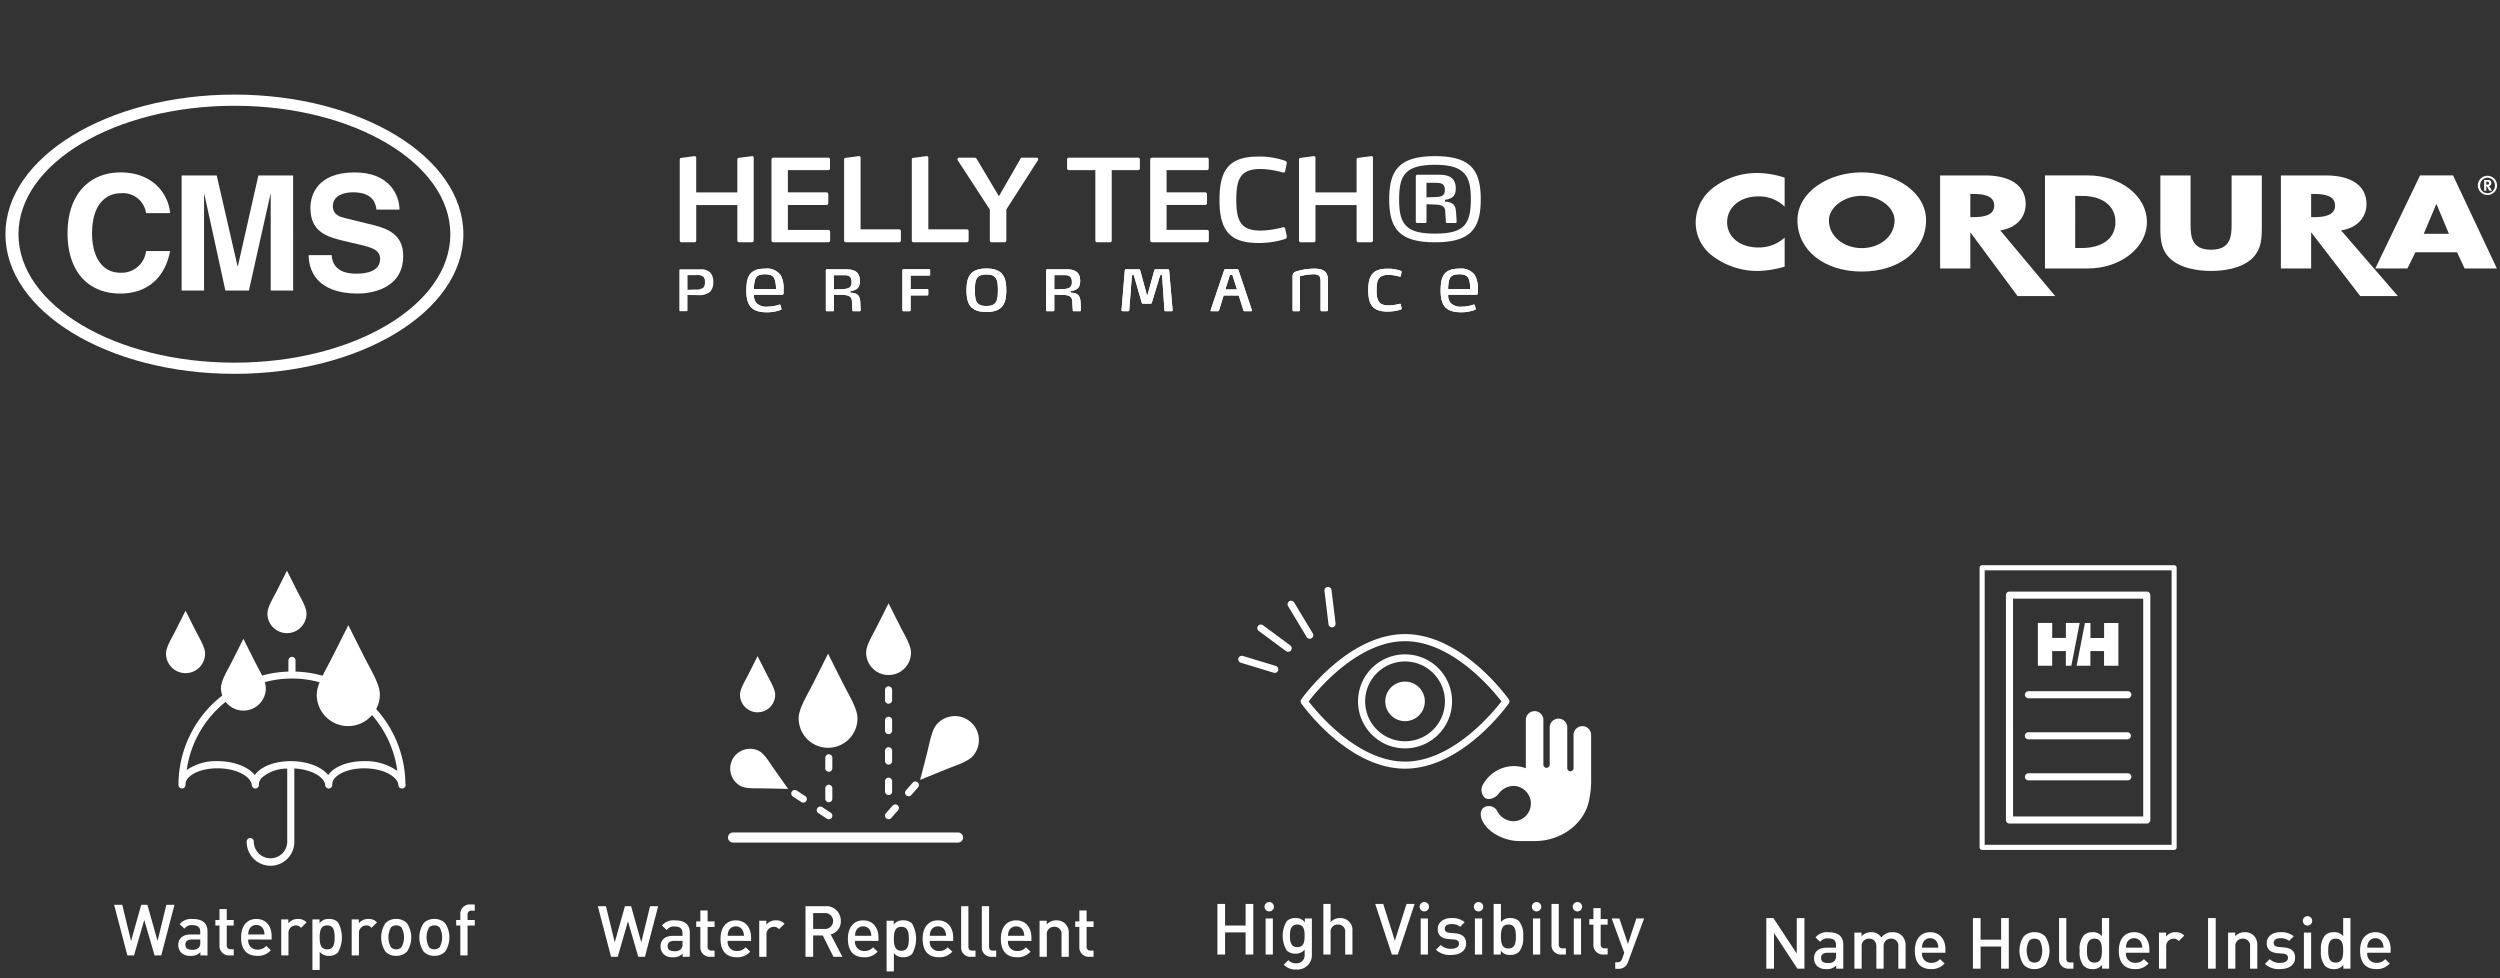 <svg xmlns="http://www.w3.org/2000/svg" width="460" height="180" viewBox="0 0 460 180">
  <rect x="0" y="0" width="460" height="180" fill="#333333" stroke="none"/>
  <g id="グループ_47" data-name="グループ 47" transform="translate(12 -2497)">
    <rect id="長方形_24" data-name="長方形 24" width="460" height="180" transform="translate(-12 2497)" fill="none"/>
    <g id="グループ_26" data-name="グループ 26" transform="translate(-4 -2)">
      <g id="グループ_25" data-name="グループ 25" transform="translate(0.093 -0.046)">
        <path id="パス_491" data-name="パス 491" d="M56.708,330.549a3.6,3.6,0,0,0,3.594-3.594c0-1.18-1-2.75-1.709-4.155-1.027-2.03-1.885-3.75-1.885-3.75s-.858,1.72-1.885,3.75c-.712,1.4-1.709,2.975-1.709,4.155a3.6,3.6,0,0,0,3.594,3.594" transform="translate(-12 2284.996)" fill="#fff"/>
        <path id="パス_492" data-name="パス 492" d="M38.049,337.91a3.593,3.593,0,0,0,3.594-3.594c0-1.18-1-2.75-1.709-4.155-1.027-2.03-1.885-3.75-1.885-3.75s-.858,1.72-1.885,3.75c-.712,1.4-1.709,2.975-1.709,4.155a3.593,3.593,0,0,0,3.594,3.594" transform="translate(-12 2284.996)" fill="#fff"/>
        <path id="パス_493" data-name="パス 493" d="M78.5,358.232a20.756,20.756,0,0,0-5.379-13.715,5.7,5.7,0,0,0,.679-2.664c0-1.908-1.613-4.445-2.762-6.715-1.657-3.276-3.042-6.049-3.042-6.049s-1.385,2.773-3.041,6.049c-.534,1.054-1.164,2.167-1.687,3.247a20.635,20.635,0,0,0-4.986-.762v-2.037a.654.654,0,1,0-1.307,0v2.037a20.74,20.74,0,0,0-4.845.725c-.383-.815-.868-1.659-1.272-2.454-1.181-2.333-2.166-4.31-2.166-4.31s-.987,1.977-2.167,4.31c-.818,1.616-1.964,3.425-1.964,4.78a4.08,4.08,0,0,0,.245,1.352,20.837,20.837,0,0,0-8.063,16.451l0,.013c0,.01,0,.017,0,.023,0,.037.019.067.026.1a1.313,1.313,0,0,0,.036.133.786.786,0,0,0,.09.132.394.394,0,0,0,.05.063.588.588,0,0,0,.394.176c.02,0,.036.01.056.01s.013,0,.02,0,.013,0,.02,0a.329.329,0,0,0,.1-.026.807.807,0,0,0,.133-.033.871.871,0,0,0,.1-.07.546.546,0,0,0,.1-.076.525.525,0,0,0,.068-.1.465.465,0,0,0,.064-.109.742.742,0,0,0,.026-.123.7.7,0,0,0,.02-.109c0-.027,0-.046,0-.073a1.752,1.752,0,0,1,.542-1.275c1-1.057,3.039-1.716,5.321-1.716,3.67,0,6.235,1.6,6.331,3.1a.642.642,0,0,0,.2.42.048.048,0,0,0,.013.017.6.6,0,0,0,.418.169c.006,0,.013.007.021.007s.029,0,.043,0a.647.647,0,0,0,.608-.692,1.759,1.759,0,0,1,.55-1.3,7.163,7.163,0,0,1,4.665-1.67v13.433a3.076,3.076,0,0,1-6.152,0,.654.654,0,0,0-1.308,0,4.383,4.383,0,1,0,8.765,0V355.446c3.313.182,5.59,1.663,5.679,3.071a.651.651,0,0,0,.649.613c.017,0,.03,0,.043,0a.649.649,0,0,0,.61-.692,1.75,1.75,0,0,1,.549-1.3c1-1.057,3.031-1.716,5.317-1.716,3.536,0,6.024,1.487,6.284,2.935,0,.043.01.086.01.129a.645.645,0,0,0,.461.613.875.875,0,0,0,.092.02.976.976,0,0,0,.1.02c.011,0,.021-.007.034-.007a.145.145,0,0,0,.043,0,.649.649,0,0,0,.61-.692c0-.07-.037-.133-.048-.2M70.91,354.1c-2.672,0-5.018.8-6.271,2.13a4.142,4.142,0,0,0-.34.431c-1.223-1.521-3.841-2.561-6.889-2.561-2.673,0-5.018.8-6.271,2.13a3.756,3.756,0,0,0-.338.431c-1.225-1.521-3.843-2.561-6.89-2.561a9.394,9.394,0,0,0-5.652,1.64,19.544,19.544,0,0,1,7.169-12.556,4.119,4.119,0,0,0,7.391-2.514,3.714,3.714,0,0,0-.2-1.1,18.976,18.976,0,0,1,10.1.023,6.348,6.348,0,0,0-.533,2.259,5.781,5.781,0,0,0,10.174,3.777A19.513,19.513,0,0,1,77.016,355.9a10.1,10.1,0,0,0-6.106-1.8" transform="translate(-12 2284.996)" fill="#fff"/>
        <path id="パス_494" data-name="パス 494" d="M33.58,389.847H32.348l-1.9-6.526-1.882,6.526H27.342l-2.435-9.312H26.4l1.62,6.655,1.872-6.655h1.136L32.9,387.19l1.62-6.655h1.49Z" transform="translate(-12 2284.996)" fill="#fff"/>
        <path id="パス_495" data-name="パス 495" d="M40.779,389.846v-.6a2.181,2.181,0,0,1-1.765.682,2.345,2.345,0,0,1-1.779-.6,2.021,2.021,0,0,1-.524-1.428c0-1.106.772-1.908,2.289-1.908h1.753v-.47c0-.835-.418-1.243-1.451-1.243a1.562,1.562,0,0,0-1.454.643l-.875-.825a2.717,2.717,0,0,1,2.379-.954c1.818,0,2.733.772,2.733,2.276v4.433Zm-.026-2.929H39.2c-.785,0-1.189.351-1.189.954s.377.941,1.215.941a1.59,1.59,0,0,0,1.243-.378,1.335,1.335,0,0,0,.288-.98Z" transform="translate(-12 2284.996)" fill="#fff"/>
        <path id="パス_496" data-name="パス 496" d="M46.112,389.847a1.727,1.727,0,0,1-1.819-1.842v-3.651h-.758v-1.02h.758V381.32h1.335v2.014H46.91v1.02H45.628v3.585a.676.676,0,0,0,.732.772h.55v1.136Z" transform="translate(-12 2284.996)" fill="#fff"/>
        <path id="パス_497" data-name="パス 497" d="M49.589,386.917a1.632,1.632,0,0,0,1.689,1.859,1.983,1.983,0,0,0,1.607-.682l.851.8a3.117,3.117,0,0,1-2.485,1.034c-1.662,0-2.984-.875-2.984-3.4,0-2.146,1.113-3.388,2.811-3.388,1.78,0,2.814,1.309,2.814,3.19v.589Zm2.8-1.831a1.369,1.369,0,0,0-1.31-.839,1.39,1.39,0,0,0-1.321.839,2.126,2.126,0,0,0-.168.9h2.98a2.121,2.121,0,0,0-.181-.9" transform="translate(-12 2284.996)" fill="#fff"/>
        <path id="パス_498" data-name="パス 498" d="M59.3,384.772a1.231,1.231,0,0,0-.994-.444,1.364,1.364,0,0,0-1.322,1.491v4.028H55.652v-6.632h1.309v.719a2.2,2.2,0,0,1,1.766-.795,2.052,2.052,0,0,1,1.583.626Z" transform="translate(-12 2284.996)" fill="#fff"/>
        <path id="パス_499" data-name="パス 499" d="M66.073,389.335a2.255,2.255,0,0,1-1.607.59,2.058,2.058,0,0,1-1.739-.759v3.362H61.392v-9.312H62.7v.706a2.036,2.036,0,0,1,1.752-.785,2.291,2.291,0,0,1,1.62.589,5.651,5.651,0,0,1,0,5.609m-1.961-5.009c-1.2,0-1.385,1.02-1.385,2.2s.182,2.21,1.385,2.21,1.371-1.03,1.371-2.21-.165-2.2-1.371-2.2" transform="translate(-12 2284.996)" fill="#fff"/>
        <path id="パス_500" data-name="パス 500" d="M72.27,384.772a1.231,1.231,0,0,0-.994-.444,1.364,1.364,0,0,0-1.322,1.491v4.028H68.619v-6.632h1.309v.719a2.2,2.2,0,0,1,1.766-.795,2.052,2.052,0,0,1,1.583.626Z" transform="translate(-12 2284.996)" fill="#fff"/>
        <path id="パス_501" data-name="パス 501" d="M78.793,389.141a2.688,2.688,0,0,1-1.988.785,2.649,2.649,0,0,1-1.974-.785,4.733,4.733,0,0,1,0-5.221,2.649,2.649,0,0,1,1.974-.785,2.688,2.688,0,0,1,1.988.785,4.733,4.733,0,0,1,0,5.221M77.786,384.7a1.356,1.356,0,0,0-.981-.378,1.317,1.317,0,0,0-.967.378,3.817,3.817,0,0,0,0,3.637,1.322,1.322,0,0,0,.967.391,1.362,1.362,0,0,0,.981-.391,3.847,3.847,0,0,0,0-3.637" transform="translate(-12 2284.996)" fill="#fff"/>
        <path id="パス_502" data-name="パス 502" d="M85.812,389.141a2.688,2.688,0,0,1-1.988.785,2.649,2.649,0,0,1-1.974-.785,4.733,4.733,0,0,1,0-5.221,2.649,2.649,0,0,1,1.974-.785,2.688,2.688,0,0,1,1.988.785,4.733,4.733,0,0,1,0,5.221M84.805,384.7a1.356,1.356,0,0,0-.981-.378,1.323,1.323,0,0,0-.967.378,3.817,3.817,0,0,0,0,3.637,1.329,1.329,0,0,0,.967.391,1.362,1.362,0,0,0,.981-.391,3.847,3.847,0,0,0,0-3.637" transform="translate(-12 2284.996)" fill="#fff"/>
        <path id="パス_503" data-name="パス 503" d="M89.94,384.354v5.493H88.605v-5.493h-.759v-1.02h.759v-1.021a1.728,1.728,0,0,1,1.819-1.845h.838v1.14h-.59a.674.674,0,0,0-.732.772v.954h1.322v1.02Z" transform="translate(-12 2284.996)" fill="#fff"/>
      </g>
      <g id="グループ_24" data-name="グループ 24" transform="translate(-1.165 2.988)">
        <path id="パス_504" data-name="パス 504" d="M123.838,387.067h-1.229l-1.9-6.526-1.882,6.526H117.6l-2.435-9.312h1.494l1.62,6.655,1.872-6.655h1.136l1.872,6.655,1.62-6.655h1.49Z" transform="translate(-12 2284.996)" fill="#fff"/>
        <path id="パス_505" data-name="パス 505" d="M130.775,387.067v-.6a2.181,2.181,0,0,1-1.765.682,2.345,2.345,0,0,1-1.779-.6,2.021,2.021,0,0,1-.524-1.428c0-1.106.772-1.908,2.289-1.908h1.753v-.47c0-.835-.418-1.243-1.451-1.243a1.561,1.561,0,0,0-1.454.643l-.875-.825a2.717,2.717,0,0,1,2.379-.954c1.818,0,2.736.772,2.736,2.276v4.432Zm-.026-2.928h-1.557c-.785,0-1.189.351-1.189.954s.377.941,1.215.941a1.59,1.59,0,0,0,1.243-.378,1.335,1.335,0,0,0,.288-.98Z" transform="translate(-12 2284.996)" fill="#fff"/>
        <path id="パス_506" data-name="パス 506" d="M135.847,387.067a1.727,1.727,0,0,1-1.819-1.842v-3.651h-.758v-1.02h.758V378.54h1.335v2.014h1.282v1.02h-1.282v3.585a.676.676,0,0,0,.732.772h.55v1.136Z" transform="translate(-12 2284.996)" fill="#fff"/>
        <path id="パス_507" data-name="パス 507" d="M139.062,384.138A1.632,1.632,0,0,0,140.751,386a1.98,1.98,0,0,0,1.606-.682l.852.8a3.12,3.12,0,0,1-2.484,1.034c-1.663,0-2.985-.875-2.985-3.4,0-2.147,1.113-3.389,2.811-3.389,1.78,0,2.814,1.309,2.814,3.19v.59Zm2.8-1.832a1.367,1.367,0,0,0-1.31-.838,1.389,1.389,0,0,0-1.321.838,2.132,2.132,0,0,0-.168.9h2.981a2.127,2.127,0,0,0-.182-.9" transform="translate(-12 2284.996)" fill="#fff"/>
        <path id="パス_508" data-name="パス 508" d="M148.514,381.992a1.228,1.228,0,0,0-.994-.444,1.364,1.364,0,0,0-1.322,1.491v4.028h-1.335v-6.632h1.309v.719a2.2,2.2,0,0,1,1.766-.795,2.052,2.052,0,0,1,1.583.626Z" transform="translate(-12 2284.996)" fill="#fff"/>
        <path id="パス_509" data-name="パス 509" d="M158.513,387.065l-1.961-3.922h-1.766v3.922h-1.411v-9.312h3.611a2.666,2.666,0,0,1,2.889,2.72,2.447,2.447,0,0,1-1.859,2.475l2.147,4.117Zm-1.633-8.043h-2.094v2.919h2.094a1.464,1.464,0,1,0,0-2.919" transform="translate(-12 2284.996)" fill="#fff"/>
        <path id="パス_510" data-name="パス 510" d="M162.5,384.138A1.634,1.634,0,0,0,164.189,386a1.982,1.982,0,0,0,1.607-.682l.851.8a3.12,3.12,0,0,1-2.484,1.034c-1.663,0-2.985-.875-2.985-3.4,0-2.147,1.113-3.389,2.812-3.389,1.779,0,2.813,1.309,2.813,3.19v.59Zm2.8-1.832a1.367,1.367,0,0,0-1.309-.838,1.387,1.387,0,0,0-1.321.838,2.116,2.116,0,0,0-.169.9h2.981a2.127,2.127,0,0,0-.182-.9" transform="translate(-12 2284.996)" fill="#fff"/>
        <path id="パス_511" data-name="パス 511" d="M172.984,386.556a2.255,2.255,0,0,1-1.607.59,2.058,2.058,0,0,1-1.739-.759v3.363H168.3v-9.313h1.309v.706a2.036,2.036,0,0,1,1.752-.785,2.291,2.291,0,0,1,1.62.589,5.651,5.651,0,0,1,0,5.609m-1.961-5.009c-1.2,0-1.385,1.02-1.385,2.2s.182,2.21,1.385,2.21,1.371-1.03,1.371-2.21-.165-2.2-1.371-2.2" transform="translate(-12 2284.996)" fill="#fff"/>
        <path id="パス_512" data-name="パス 512" d="M176.252,384.138A1.634,1.634,0,0,0,177.941,386a1.982,1.982,0,0,0,1.607-.682l.851.8a3.12,3.12,0,0,1-2.484,1.034c-1.663,0-2.985-.875-2.985-3.4,0-2.147,1.113-3.389,2.812-3.389,1.779,0,2.813,1.309,2.813,3.19v.59Zm2.8-1.832a1.367,1.367,0,0,0-1.309-.838,1.387,1.387,0,0,0-1.321.838,2.116,2.116,0,0,0-.169.9h2.981a2.127,2.127,0,0,0-.182-.9" transform="translate(-12 2284.996)" fill="#fff"/>
        <path id="パス_513" data-name="パス 513" d="M183.834,387.067a1.7,1.7,0,0,1-1.819-1.829v-7.483h1.335v7.4c0,.51.183.772.719.772h.59v1.136Z" transform="translate(-12 2284.996)" fill="#fff"/>
        <path id="パス_514" data-name="パス 514" d="M187.638,387.067a1.7,1.7,0,0,1-1.819-1.829v-7.483h1.335v7.4c0,.51.183.772.719.772h.59v1.136Z" transform="translate(-12 2284.996)" fill="#fff"/>
        <path id="パス_515" data-name="パス 515" d="M190.642,384.138A1.632,1.632,0,0,0,192.331,386a1.982,1.982,0,0,0,1.607-.682l.851.8a3.12,3.12,0,0,1-2.484,1.034c-1.663,0-2.985-.875-2.985-3.4,0-2.147,1.113-3.389,2.812-3.389,1.779,0,2.813,1.309,2.813,3.19v.59Zm2.8-1.832a1.367,1.367,0,0,0-1.309-.838,1.387,1.387,0,0,0-1.321.838,2.116,2.116,0,0,0-.169.9h2.981a2.127,2.127,0,0,0-.182-.9" transform="translate(-12 2284.996)" fill="#fff"/>
        <path id="パス_516" data-name="パス 516" d="M200.488,387.067v-4.042a1.287,1.287,0,0,0-1.332-1.477,1.319,1.319,0,0,0-1.375,1.477v4.042h-1.335v-6.632h1.309v.669a2.372,2.372,0,0,1,1.766-.745,2.3,2.3,0,0,1,1.633.6,2.437,2.437,0,0,1,.666,1.869v4.24Z" transform="translate(-12 2284.996)" fill="#fff"/>
        <path id="パス_517" data-name="パス 517" d="M205.585,387.067a1.727,1.727,0,0,1-1.819-1.842v-3.651h-.758v-1.02h.758V378.54H205.1v2.014h1.282v1.02H205.1v3.585a.676.676,0,0,0,.732.772h.55v1.136Z" transform="translate(-12 2284.996)" fill="#fff"/>
        <path id="パス_518" data-name="パス 518" d="M144.565,342.079a3.234,3.234,0,0,0,3.233-3.233c0-1.064-.9-2.475-1.537-3.74-.924-1.826-1.7-3.373-1.7-3.373s-.772,1.547-1.693,3.373c-.643,1.265-1.54,2.676-1.54,3.74a3.233,3.233,0,0,0,3.233,3.233" transform="translate(-12 2284.996)" fill="#fff"/>
        <path id="パス_519" data-name="パス 519" d="M181.435,366.053H140.052a.934.934,0,1,1,0-1.868h41.383a.934.934,0,1,1,0,1.868" transform="translate(-12 2284.996)" fill="#fff"/>
        <path id="パス_520" data-name="パス 520" d="M144.831,349.2a3.641,3.641,0,0,0-3.422,6.427c1.053.563,2.935.421,4.532.454,2.3.046,4.247.1,4.247.1s-1.127-1.583-2.452-3.468c-.921-1.306-1.848-2.949-2.9-3.512" transform="translate(-12 2284.996)" fill="#fff"/>
        <path id="パス_521" data-name="パス 521" d="M151.764,356.479a.654.654,0,0,0-.712,1.1l1.567,1.017a.637.637,0,0,0,.354.106.645.645,0,0,0,.547-.3.656.656,0,0,0-.192-.908Z" transform="translate(-12 2284.996)" fill="#fff"/>
        <path id="パス_522" data-name="パス 522" d="M158.025,360.554l-1.564-1.017a.655.655,0,0,0-.715,1.1l1.567,1.017a.665.665,0,0,0,.354.106.655.655,0,0,0,.358-1.2" transform="translate(-12 2284.996)" fill="#fff"/>
        <path id="パス_523" data-name="パス 523" d="M183.768,343.867a4.42,4.42,0,0,0-6.235.424c-.954,1.093-1.3,3.356-1.779,5.238-.689,2.705-1.285,4.994-1.285,4.994s2.186-.9,4.777-1.95c1.8-.729,3.992-1.378,4.946-2.471a4.42,4.42,0,0,0-.424-6.235" transform="translate(-12 2284.996)" fill="#fff"/>
        <path id="パス_524" data-name="パス 524" d="M169.4,359.266l-1.229,1.4a.652.652,0,0,0,.063.924.635.635,0,0,0,.427.159.644.644,0,0,0,.494-.222l1.229-1.4a.654.654,0,1,0-.984-.861" transform="translate(-12 2284.996)" fill="#fff"/>
        <path id="パス_525" data-name="パス 525" d="M173.087,355.047l-1.229,1.4a.652.652,0,0,0,.063.924.636.636,0,0,0,.427.159.644.644,0,0,0,.494-.222l1.229-1.4a.654.654,0,1,0-.984-.861" transform="translate(-12 2284.996)" fill="#fff"/>
        <path id="パス_526" data-name="パス 526" d="M170.826,326.319c-1.179-2.329-2.163-4.3-2.163-4.3s-.984,1.974-2.164,4.3c-.814,1.613-1.964,3.419-1.964,4.774a4.127,4.127,0,0,0,8.255,0c0-1.355-1.149-3.161-1.964-4.774" transform="translate(-12 2284.996)" fill="#fff"/>
        <path id="パス_527" data-name="パス 527" d="M168.663,354.106a.654.654,0,0,0-.653.653v1.868a.653.653,0,1,0,1.305,0v-1.868a.654.654,0,0,0-.652-.653" transform="translate(-12 2284.996)" fill="#fff"/>
        <path id="パス_528" data-name="パス 528" d="M168.663,348.5a.654.654,0,0,0-.653.653v1.868a.653.653,0,1,0,1.305,0v-1.868a.654.654,0,0,0-.652-.653" transform="translate(-12 2284.996)" fill="#fff"/>
        <path id="パス_529" data-name="パス 529" d="M168.663,342.9a.654.654,0,0,0-.653.653v1.868a.653.653,0,1,0,1.305,0v-1.868a.654.654,0,0,0-.652-.653" transform="translate(-12 2284.996)" fill="#fff"/>
        <path id="パス_530" data-name="パス 530" d="M168.663,337.3a.654.654,0,0,0-.653.653v1.868a.653.653,0,1,0,1.305,0v-1.868a.654.654,0,0,0-.652-.653" transform="translate(-12 2284.996)" fill="#fff"/>
        <path id="パス_531" data-name="パス 531" d="M160.367,336.935c-1.547-3.054-2.836-5.645-2.836-5.645s-1.292,2.591-2.839,5.645c-1.07,2.117-2.574,4.482-2.574,6.261a5.411,5.411,0,0,0,10.823,0c0-1.779-1.5-4.144-2.574-6.261" transform="translate(-12 2284.996)" fill="#fff"/>
        <path id="パス_532" data-name="パス 532" d="M157.669,355.407a.654.654,0,0,0-.653.653v1.868a.652.652,0,1,0,1.3,0V356.06a.653.653,0,0,0-.651-.653" transform="translate(-12 2284.996)" fill="#fff"/>
        <path id="パス_533" data-name="パス 533" d="M157.669,349.8a.654.654,0,0,0-.653.653v1.868a.652.652,0,1,0,1.3,0v-1.868a.653.653,0,0,0-.651-.653" transform="translate(-12 2284.996)" fill="#fff"/>
      </g>
      <g id="グループ_23" data-name="グループ 23" transform="translate(-2.286 1.406)">
        <path id="パス_534" data-name="パス 534" d="M235.477,388.229v-4.068H231.7v4.068h-1.411V378.92H231.7V382.9h3.78V378.92h1.414v9.309Z" transform="translate(-12 2284.996)" fill="#fff"/>
        <path id="パス_535" data-name="パス 535" d="M239.827,380.3a.863.863,0,1,1,.861-.865.869.869,0,0,1-.861.865m-.666,1.3h1.332v6.632h-1.332Z" transform="translate(-12 2284.996)" fill="#fff"/>
        <path id="パス_536" data-name="パス 536" d="M244.836,390.991a3.067,3.067,0,0,1-2.342-.875l.852-.851a1.853,1.853,0,0,0,1.437.586,1.5,1.5,0,0,0,1.557-1.686v-.848a2.054,2.054,0,0,1-1.716.755,2.2,2.2,0,0,1-1.58-.586,5.247,5.247,0,0,1,0-5.39,2.231,2.231,0,0,1,1.593-.576,2.031,2.031,0,0,1,1.743.785V381.6h1.292v6.593a2.658,2.658,0,0,1-2.836,2.8m.156-8.282c-1.2,0-1.358,1.037-1.358,2.08s.155,2.084,1.358,2.084,1.348-1.033,1.348-2.084-.142-2.08-1.348-2.08" transform="translate(-12 2284.996)" fill="#fff"/>
        <path id="パス_537" data-name="パス 537" d="M253.8,388.229v-4.068a1.279,1.279,0,0,0-1.335-1.451,1.3,1.3,0,0,0-1.349,1.451v4.068h-1.331V378.92h1.331v3.349a2.285,2.285,0,0,1,1.716-.748,2.2,2.2,0,0,1,2.3,2.431v4.277Z" transform="translate(-12 2284.996)" fill="#fff"/>
        <path id="パス_538" data-name="パス 538" d="M263.488,388.229h-1.1l-3.061-9.309H260.8l2.143,6.775,2.143-6.775h1.494Z" transform="translate(-12 2284.996)" fill="#fff"/>
        <path id="パス_539" data-name="パス 539" d="M268.36,380.3a.863.863,0,1,1,.865-.865.869.869,0,0,1-.865.865m-.666,1.3h1.332v6.632h-1.332Z" transform="translate(-12 2284.996)" fill="#fff"/>
        <path id="パス_540" data-name="パス 540" d="M273.291,388.308a3.636,3.636,0,0,1-2.786-.957l.878-.872a2.581,2.581,0,0,0,1.908.693c.812,0,1.451-.292,1.451-.918,0-.444-.245-.729-.888-.785l-1.06-.086c-1.242-.11-1.961-.673-1.961-1.835,0-1.3,1.113-2.028,2.5-2.028a3.63,3.63,0,0,1,2.458.749l-.835.848a2.509,2.509,0,0,0-1.637-.487c-.8,0-1.2.354-1.2.851,0,.4.208.7.914.759l1.047.093c1.242.106,1.974.692,1.974,1.868,0,1.388-1.176,2.107-2.759,2.107" transform="translate(-12 2284.996)" fill="#fff"/>
        <path id="パス_541" data-name="パス 541" d="M278.338,380.3a.863.863,0,1,1,.862-.865.872.872,0,0,1-.862.865m-.666,1.3H279v6.632h-1.332Z" transform="translate(-12 2284.996)" fill="#fff"/>
        <path id="パス_542" data-name="パス 542" d="M285.8,387.721a2.3,2.3,0,0,1-1.62.587,2.037,2.037,0,0,1-1.752-.786v.706h-1.309v-9.309h1.335v3.349a2.041,2.041,0,0,1,1.739-.748,2.243,2.243,0,0,1,1.607.593,3.927,3.927,0,0,1,.745,2.8,3.979,3.979,0,0,1-.745,2.812m-1.961-5.012c-1.2,0-1.385,1.024-1.385,2.2s.182,2.206,1.385,2.206,1.371-1.027,1.371-2.206-.165-2.2-1.371-2.2" transform="translate(-12 2284.996)" fill="#fff"/>
        <path id="パス_543" data-name="パス 543" d="M289.019,380.3a.863.863,0,1,1,.861-.865.872.872,0,0,1-.861.865m-.669,1.3h1.335v6.632H288.35Z" transform="translate(-12 2284.996)" fill="#fff"/>
        <path id="パス_544" data-name="パス 544" d="M293.581,388.229a1.7,1.7,0,0,1-1.819-1.829v-7.48H293.1v7.4c0,.51.183.772.719.772h.59v1.136Z" transform="translate(-12 2284.996)" fill="#fff"/>
        <path id="パス_545" data-name="パス 545" d="M296.532,380.3a.863.863,0,1,1,.865-.865.869.869,0,0,1-.865.865m-.666,1.3H297.2v6.632h-1.335Z" transform="translate(-12 2284.996)" fill="#fff"/>
        <path id="パス_546" data-name="パス 546" d="M301.293,388.229a1.727,1.727,0,0,1-1.819-1.842V382.74h-.758v-1.024h.758V379.7h1.335v2.011h1.282v1.024h-1.282v3.581a.676.676,0,0,0,.732.772h.55v1.136Z" transform="translate(-12 2284.996)" fill="#fff"/>
        <path id="パス_547" data-name="パス 547" d="M305.867,389.55a2.116,2.116,0,0,1-.484.825,1.824,1.824,0,0,1-1.358.484h-.537v-1.2h.339c.562,0,.758-.175.953-.709l.368-1.033-2.316-6.318h1.415l1.58,4.668,1.544-4.668H308.8Z" transform="translate(-12 2284.996)" fill="#fff"/>
        <path id="パス_548" data-name="パス 548" d="M297.438,346.212a1.62,1.62,0,0,0-1.617,1.617v6.112a.575.575,0,0,1-.563.57h-.033a.575.575,0,0,1-.563-.57v-7.5a1.615,1.615,0,0,0-3.23,0V353.3a.584.584,0,0,1-.567.577h-.033a.583.583,0,0,1-.563-.577v-8.235a1.615,1.615,0,0,0-3.23,0v8.891a6.721,6.721,0,0,0-2.21-.4,6.56,6.56,0,0,0-5.668,3.393,1.954,1.954,0,0,0,.375,2.468c.695.5,1.914-.01,2.461-.722a3.519,3.519,0,0,1,2.832-1.491,3.252,3.252,0,0,1,0,6.5,3.437,3.437,0,0,1-2.981-1.729,1.767,1.767,0,0,0-2.372-.895c-.9.454-.878,1.65-.427,2.548,1.179,2.358,4.233,3.723,6.857,3.723.944,0,2.783,0,2.783,0,4.641,0,8.709-2.889,9.842-6.874a17.812,17.812,0,0,0,.524-4.9v-7.758a1.62,1.62,0,0,0-1.617-1.617" transform="translate(-12 2284.996)" fill="#fff"/>
        <path id="パス_549" data-name="パス 549" d="M264.815,350.3a8.65,8.65,0,1,1,8.65-8.647,8.658,8.658,0,0,1-8.65,8.647m0-15.991a7.341,7.341,0,1,0,7.341,7.344,7.35,7.35,0,0,0-7.341-7.344" transform="translate(-12 2284.996)" fill="#fff"/>
        <path id="パス_550" data-name="パス 550" d="M268.454,341.653a3.639,3.639,0,1,1-3.641-3.641,3.637,3.637,0,0,1,3.641,3.641" transform="translate(-12 2284.996)" fill="#fff"/>
        <path id="パス_551" data-name="パス 551" d="M264.815,354.033c-10.465,0-18.74-11.512-19.088-12a.659.659,0,0,1,0-.756c.348-.49,8.623-12.005,19.088-12.005s18.738,11.515,19.086,12.005a.649.649,0,0,1,0,.756c-.348.49-8.62,12-19.086,12m-17.736-12.38c1.521,1.984,8.974,11.078,17.736,11.078s16.217-9.094,17.737-11.078c-1.52-1.984-8.977-11.075-17.737-11.075s-16.215,9.091-17.736,11.075" transform="translate(-12 2284.996)" fill="#fff"/>
        <path id="パス_552" data-name="パス 552" d="M243.3,332.531a.631.631,0,0,1-.388-.129l-5.038-3.727a.653.653,0,0,1,.775-1.05l5.038,3.727a.652.652,0,0,1,.14.914.661.661,0,0,1-.527.265" transform="translate(-12 2284.996)" fill="#fff"/>
        <path id="パス_553" data-name="パス 553" d="M247.275,330.129a.655.655,0,0,1-.56-.315l-3.429-5.7a.654.654,0,0,1,1.12-.675l3.429,5.7a.652.652,0,0,1-.56.99" transform="translate(-12 2284.996)" fill="#fff"/>
        <path id="パス_554" data-name="パス 554" d="M251.378,328.026a.653.653,0,0,1-.649-.576l-.739-6.119a.657.657,0,0,1,.57-.729.665.665,0,0,1,.728.573l.739,6.119a.658.658,0,0,1-.571.729l-.078,0" transform="translate(-12 2284.996)" fill="#fff"/>
        <path id="パス_555" data-name="パス 555" d="M240.841,336.408a.767.767,0,0,1-.189-.026l-6.062-1.842a.652.652,0,1,1,.377-1.249l6.063,1.838a.653.653,0,0,1-.189,1.279" transform="translate(-12 2284.996)" fill="#fff"/>
      </g>
      <g id="グループ_22" data-name="グループ 22" transform="translate(4.683 0.705)">
        <path id="パス_556" data-name="パス 556" d="M330.035,391.53l-4.3-6.553v6.553h-1.415v-9.309h1.3l4.3,6.54v-6.54h1.414v9.309Z" transform="translate(-12 2284.996)" fill="#fff"/>
        <path id="パス_557" data-name="パス 557" d="M337.17,391.53v-.6a2.181,2.181,0,0,1-1.765.682,2.345,2.345,0,0,1-1.779-.6,2.021,2.021,0,0,1-.524-1.428c0-1.106.772-1.908,2.289-1.908h1.753v-.47c0-.835-.418-1.243-1.451-1.243a1.561,1.561,0,0,0-1.454.643l-.875-.825a2.723,2.723,0,0,1,2.379-.951c1.818,0,2.736.769,2.736,2.273v4.433Zm-.026-2.929h-1.557c-.785,0-1.189.351-1.189.957s.377.941,1.215.941a1.592,1.592,0,0,0,1.243-.381,1.335,1.335,0,0,0,.288-.98Z" transform="translate(-12 2284.996)" fill="#fff"/>
        <path id="パス_558" data-name="パス 558" d="M348.611,391.53v-4.042a1.288,1.288,0,0,0-1.335-1.477,1.312,1.312,0,0,0-1.372,1.414v4.105h-1.335v-4.042c0-1.033-.586-1.477-1.331-1.477a1.319,1.319,0,0,0-1.375,1.477v4.042h-1.336V384.9h1.309v.672a2.386,2.386,0,0,1,1.766-.748,2.1,2.1,0,0,1,1.881.97,2.514,2.514,0,0,1,2.081-.97,2.409,2.409,0,0,1,1.673.6,2.469,2.469,0,0,1,.706,1.869v4.24Z" transform="translate(-12 2284.996)" fill="#fff"/>
        <path id="パス_559" data-name="パス 559" d="M352.973,388.6a1.632,1.632,0,0,0,1.689,1.858,1.982,1.982,0,0,0,1.607-.682l.851.8a3.118,3.118,0,0,1-2.484,1.037c-1.663,0-2.985-.878-2.985-3.4,0-2.147,1.113-3.389,2.812-3.389,1.779,0,2.813,1.309,2.813,3.19v.59Zm2.8-1.832a1.364,1.364,0,0,0-1.309-.835,1.385,1.385,0,0,0-1.321.835,2.116,2.116,0,0,0-.169.9h2.981a2.127,2.127,0,0,0-.182-.9" transform="translate(-12 2284.996)" fill="#fff"/>
        <path id="パス_560" data-name="パス 560" d="M367.524,391.53v-4.068h-3.78v4.068h-1.411v-9.309h1.411V386.2h3.78v-3.975h1.414v9.309Z" transform="translate(-12 2284.996)" fill="#fff"/>
        <path id="パス_561" data-name="パス 561" d="M375.641,390.825a2.688,2.688,0,0,1-1.988.785,2.649,2.649,0,0,1-1.974-.785,4.733,4.733,0,0,1,0-5.221,2.649,2.649,0,0,1,1.974-.785,2.688,2.688,0,0,1,1.988.785,4.733,4.733,0,0,1,0,5.221m-1.007-4.436a1.356,1.356,0,0,0-.981-.378,1.318,1.318,0,0,0-.967.378,3.817,3.817,0,0,0,0,3.637,1.324,1.324,0,0,0,.967.391,1.362,1.362,0,0,0,.981-.391,3.847,3.847,0,0,0,0-3.637" transform="translate(-12 2284.996)" fill="#fff"/>
        <path id="パス_562" data-name="パス 562" d="M380.006,391.53a1.7,1.7,0,0,1-1.819-1.829v-7.48h1.335v7.4c0,.51.183.772.719.772h.59v1.136Z" transform="translate(-12 2284.996)" fill="#fff"/>
        <path id="パス_563" data-name="パス 563" d="M386.1,391.529v-.7a2.049,2.049,0,0,1-1.756.785,2.3,2.3,0,0,1-1.619-.587,3.974,3.974,0,0,1-.746-2.812,3.923,3.923,0,0,1,.746-2.8,2.242,2.242,0,0,1,1.609-.593,2.037,2.037,0,0,1,1.736.748V382.22H387.4v9.309Zm-1.4-5.519c-1.206,0-1.385,1.02-1.385,2.2s.179,2.206,1.385,2.206,1.371-1.027,1.371-2.206-.165-2.2-1.371-2.2" transform="translate(-12 2284.996)" fill="#fff"/>
        <path id="パス_564" data-name="パス 564" d="M390.5,388.6a1.632,1.632,0,0,0,1.689,1.858,1.986,1.986,0,0,0,1.607-.682l.851.8a3.118,3.118,0,0,1-2.484,1.037c-1.663,0-2.985-.878-2.985-3.4,0-2.147,1.113-3.389,2.812-3.389,1.779,0,2.813,1.309,2.813,3.19v.59Zm2.8-1.832a1.364,1.364,0,0,0-1.309-.835,1.385,1.385,0,0,0-1.321.835,2.116,2.116,0,0,0-.169.9h2.981a2.127,2.127,0,0,0-.182-.9" transform="translate(-12 2284.996)" fill="#fff"/>
        <path id="パス_565" data-name="パス 565" d="M400.216,386.455a1.231,1.231,0,0,0-.994-.444,1.365,1.365,0,0,0-1.322,1.494v4.028h-1.331V384.9h1.3v.722a2.195,2.195,0,0,1,1.766-.8,2.052,2.052,0,0,1,1.583.626Z" transform="translate(-12 2284.996)" fill="#fff"/>
        <rect id="長方形_22" data-name="長方形 22" width="1.411" height="9.309" transform="translate(393.599 2667.216)" fill="#fff"/>
        <path id="パス_566" data-name="パス 566" d="M413.326,391.53v-4.042a1.287,1.287,0,0,0-1.332-1.477,1.32,1.32,0,0,0-1.375,1.477v4.042h-1.335V384.9h1.309v.672a2.364,2.364,0,0,1,1.766-.748,2.3,2.3,0,0,1,1.633.6,2.437,2.437,0,0,1,.666,1.869v4.24Z" transform="translate(-12 2284.996)" fill="#fff"/>
        <path id="パス_567" data-name="パス 567" d="M418.855,391.608a3.636,3.636,0,0,1-2.786-.957l.878-.872a2.583,2.583,0,0,0,1.908.693c.812,0,1.451-.292,1.451-.918,0-.444-.245-.729-.888-.785l-1.06-.086c-1.242-.109-1.961-.673-1.961-1.835,0-1.3,1.113-2.028,2.5-2.028a3.63,3.63,0,0,1,2.458.749l-.835.848a2.51,2.51,0,0,0-1.637-.487c-.8,0-1.2.354-1.2.851,0,.395.208.7.914.759l1.047.093c1.242.106,1.974.692,1.974,1.868,0,1.388-1.176,2.107-2.759,2.107" transform="translate(-12 2284.996)" fill="#fff"/>
        <path id="パス_568" data-name="パス 568" d="M423.9,383.6a.863.863,0,1,1,.865-.864.869.869,0,0,1-.865.864m-.666,1.3h1.332v6.632h-1.332Z" transform="translate(-12 2284.996)" fill="#fff"/>
        <path id="パス_569" data-name="パス 569" d="M430.492,391.529v-.7a2.049,2.049,0,0,1-1.756.785,2.3,2.3,0,0,1-1.619-.587,3.974,3.974,0,0,1-.746-2.812,3.923,3.923,0,0,1,.746-2.8,2.239,2.239,0,0,1,1.606-.593,2.039,2.039,0,0,1,1.739.748V382.22H431.8v9.309Zm-1.4-5.519c-1.206,0-1.385,1.02-1.385,2.2s.179,2.206,1.385,2.206,1.371-1.027,1.371-2.206-.165-2.2-1.371-2.2" transform="translate(-12 2284.996)" fill="#fff"/>
        <path id="パス_570" data-name="パス 570" d="M434.895,388.6a1.633,1.633,0,0,0,1.689,1.858,1.982,1.982,0,0,0,1.607-.682l.851.8a3.12,3.12,0,0,1-2.484,1.037c-1.663,0-2.985-.878-2.985-3.4,0-2.147,1.113-3.389,2.812-3.389,1.779,0,2.813,1.309,2.813,3.19v.59Zm2.8-1.832a1.365,1.365,0,0,0-1.309-.835,1.385,1.385,0,0,0-1.321.835,2.116,2.116,0,0,0-.169.9h2.981a2.127,2.127,0,0,0-.182-.9" transform="translate(-12 2284.996)" fill="#fff"/>
        <path id="パス_571" data-name="パス 571" d="M382.943,327.93h1.014v2.756h2.514V327.93h2.63V335.8h-2.64v-2.7h-2.514v2.7h-2.531Z" transform="translate(-12 2284.996)" fill="#fff"/>
        <path id="パス_572" data-name="パス 572" d="M380.444,335.8H379.43v-2.7h-2.514v2.7h-2.631v-7.875h2.637v2.757h2.518v-2.757h2.538Z" transform="translate(-12 2284.996)" fill="#fff"/>
        <path id="パス_573" data-name="パス 573" d="M394.322,364.831H369.066a.655.655,0,0,1-.656-.653V322.8a.654.654,0,0,1,.656-.649h25.256a.654.654,0,0,1,.656.649v41.38a.655.655,0,0,1-.656.653m-24.6-1.3h23.948V323.455H369.718Z" transform="translate(-12 2284.996)" fill="#fff"/>
        <path id="パス_574" data-name="パス 574" d="M390.8,341.778h-18.21a.651.651,0,1,1,0-1.3H390.8a.651.651,0,1,1,0,1.3" transform="translate(-12 2284.996)" fill="#fff"/>
        <path id="パス_575" data-name="パス 575" d="M390.8,349.33h-18.21a.652.652,0,1,1,0-1.3H390.8a.652.652,0,0,1,0,1.3" transform="translate(-12 2284.996)" fill="#fff"/>
        <path id="パス_576" data-name="パス 576" d="M390.8,356.882h-18.21a.651.651,0,1,1,0-1.3H390.8a.651.651,0,1,1,0,1.3" transform="translate(-12 2284.996)" fill="#fff"/>
        <path id="パス_577" data-name="パス 577" d="M399.358,369.681H364.03a.467.467,0,0,1-.467-.467V317.766a.467.467,0,0,1,.467-.467h35.328a.464.464,0,0,1,.464.467v51.448a.464.464,0,0,1-.464.467m-34.861-.934H398.89V318.234H364.5Z" transform="translate(-12 2284.996)" fill="#fff"/>
      </g>
    </g>
    <g id="グループ_43" data-name="グループ 43">
      <g id="グループ_20" data-name="グループ 20" transform="translate(0.29)">
        <path id="パス_578" data-name="パス 578" d="M138.392,256.266V241.029a.264.264,0,0,0-.25-.3H138.1l-2.423.316c-.169.022-.3.107-.3.3V247.4h-7.564v-6.366a.282.282,0,0,0-.274-.3H127.5l-2.4.316c-.192.022-.318.107-.318.3v14.92a.317.317,0,0,0,.337.315h2.34a.322.322,0,0,0,.358-.315v-6.531h7.564v6.531a.331.331,0,0,0,.34.315h2.337a.326.326,0,0,0,.336-.315m14.059-.021v-1.622a.329.329,0,0,0-.336-.318h-7.439v-4.591h7.1a.33.33,0,0,0,.337-.319v-1.662a.334.334,0,0,0-.337-.338h-7.1v-4.089h7.417a.32.32,0,0,0,.337-.335v-1.646a.315.315,0,0,0-.337-.315H142.018a.351.351,0,0,0-.357.336v14.9a.352.352,0,0,0,.357.336h10.1a.332.332,0,0,0,.336-.336m13.023,0v-1.708a.335.335,0,0,0-.341-.336h-7.078V241.029a.281.281,0,0,0-.275-.3h-.043l-2.4.316c-.19.022-.316.107-.316.3v14.92a.316.316,0,0,0,.338.315h9.775a.335.335,0,0,0,.341-.336m12.461,0v-1.708a.332.332,0,0,0-.333-.336h-7.084V241.029a.282.282,0,0,0-.276-.3H170.2l-2.406.316c-.189.022-.314.107-.314.3v14.92a.318.318,0,0,0,.34.315H177.6a.333.333,0,0,0,.333-.336m12.78-14.793a.277.277,0,0,0,.025-.148.28.28,0,0,0-.275-.294H187.85c-.209,0-.3.062-.422.294l-3.918,6.807-4.048-6.807c-.146-.211-.229-.294-.462-.294h-2.823a.355.355,0,0,0-.3.315.23.23,0,0,0,.043.148l5.921,9.1v5.69a.316.316,0,0,0,.337.315h2.337a.323.323,0,0,0,.361-.315v-5.711Zm18.736,1.519v-1.625a.321.321,0,0,0-.339-.336H196.385a.329.329,0,0,0-.336.315v1.646a.333.333,0,0,0,.336.335h4.866v12.96a.321.321,0,0,0,.343.315h2.34a.313.313,0,0,0,.333-.315v-12.96h4.845a.321.321,0,0,0,.339-.335m12.686,13.274v-1.622a.327.327,0,0,0-.335-.318h-7.44v-4.591h7.1a.333.333,0,0,0,.34-.319v-1.662a.336.336,0,0,0-.34-.338h-7.1v-4.089h7.421a.32.32,0,0,0,.336-.335v-1.646a.315.315,0,0,0-.336-.315H211.706a.352.352,0,0,0-.359.336v14.9a.352.352,0,0,0,.359.336h10.1a.331.331,0,0,0,.335-.336m14.32-.865-.273-1.285a.3.3,0,0,0-.319-.273,1.3,1.3,0,0,0-.249.041,16.66,16.66,0,0,1-3.943.57c-3.646,0-4.489-1.728-4.489-5.689,0-3.943.843-5.647,4.489-5.647a15.766,15.766,0,0,1,3.921.608,1.308,1.308,0,0,0,.271.044.29.29,0,0,0,.319-.274l.273-1.372a1.236,1.236,0,0,0,.019-.147c0-.126-.059-.272-.356-.378a14,14,0,0,0-4.931-.761c-5.332,0-7.1,2.467-7.1,7.948s1.771,7.945,7.1,7.945a15.641,15.641,0,0,0,4.931-.717c.3-.107.356-.253.356-.4a.965.965,0,0,0-.019-.213m15.872.886V241.029a.266.266,0,0,0-.252-.3h-.039l-2.428.316c-.168.022-.293.107-.293.3V247.4h-7.568v-6.366a.284.284,0,0,0-.276-.3h-.04l-2.4.316c-.188.022-.311.107-.311.3v14.92a.311.311,0,0,0,.333.315h2.34a.322.322,0,0,0,.358-.315v-6.531h7.568v6.531a.328.328,0,0,0,.333.315h2.345a.329.329,0,0,0,.334-.315" transform="translate(-12 2284.996)" fill="#fff"/>
        <path id="パス_579" data-name="パス 579" d="M271.626,265.3a5.067,5.067,0,0,0-.508-2.624,3.1,3.1,0,0,0-2.893-1.238c-2.871,0-3.44,1.5-3.44,4.018,0,2.722.919,4.005,3.772,4.005a7.181,7.181,0,0,0,2.534-.437c.1-.042.159-.088.159-.175,0-.012-.012-.073-.012-.073l-.163-.583c-.027-.1-.074-.145-.142-.145a.358.358,0,0,0-.105.015,7,7,0,0,1-2.111.364,2.557,2.557,0,0,1-2.037-.624,2.086,2.086,0,0,1-.5-1.573h5.239a.233.233,0,0,0,.2-.219Zm-1.38-.107-4.078.016a7.17,7.17,0,0,1,.159-1.558c.232-.886.759-1.177,1.879-1.177,1.092,0,1.63.276,1.863,1.177a6.786,6.786,0,0,1,.177,1.542" transform="translate(-12 2284.996)" fill="#fff"/>
        <path id="パス_580" data-name="パス 580" d="M271.626,265.3a5.067,5.067,0,0,0-.508-2.624,3.1,3.1,0,0,0-2.893-1.238c-2.871,0-3.44,1.5-3.44,4.018,0,2.722.919,4.005,3.772,4.005a7.181,7.181,0,0,0,2.534-.437c.1-.042.159-.088.159-.175,0-.012-.012-.073-.012-.073l-.163-.583c-.027-.1-.074-.145-.142-.145a.358.358,0,0,0-.105.015,7,7,0,0,1-2.111.364,2.557,2.557,0,0,1-2.037-.624,2.086,2.086,0,0,1-.5-1.573h5.239a.233.233,0,0,0,.2-.219Zm-1.38-.107-4.078.016a7.17,7.17,0,0,1,.159-1.558c.232-.886.759-1.177,1.879-1.177,1.092,0,1.63.276,1.863,1.177a6.786,6.786,0,0,1,.177,1.542" transform="translate(-12 2284.996)" fill="#fff"/>
        <path id="パス_581" data-name="パス 581" d="M244.052,269.054V263.56c0-1.6-.832-2.124-2.579-2.124a12.072,12.072,0,0,0-3.087.452c-.756.247-.844.5-.844,1.063v6.1a.212.212,0,0,0,.233.218h.9a.2.2,0,0,0,.219-.218v-6.221a10.479,10.479,0,0,1,2.5-.363c.948,0,1.3.32,1.3,1.253v5.331a.211.211,0,0,0,.233.218h.9a.2.2,0,0,0,.22-.218m13.545-.381-.135-.634a.146.146,0,0,0-.158-.137.494.494,0,0,0-.123.021,8.2,8.2,0,0,1-1.955.282c-1.8,0-2.223-.857-2.223-2.82s.419-2.8,2.223-2.8a7.61,7.61,0,0,1,1.944.3.679.679,0,0,0,.134.019.142.142,0,0,0,.158-.136l.135-.676a.446.446,0,0,0,.013-.075c0-.062-.032-.135-.179-.185a6.926,6.926,0,0,0-2.443-.38c-2.644,0-3.518,1.224-3.518,3.941s.874,3.94,3.518,3.94a7.773,7.773,0,0,0,2.443-.357c.147-.05.179-.127.179-.2a.383.383,0,0,0-.013-.108" transform="translate(-12 2284.996)" fill="#fff"/>
        <path id="パス_582" data-name="パス 582" d="M244.052,269.054V263.56c0-1.6-.832-2.124-2.579-2.124a12.072,12.072,0,0,0-3.087.452c-.756.247-.844.5-.844,1.063v6.1a.212.212,0,0,0,.233.218h.9a.2.2,0,0,0,.219-.218v-6.221a10.479,10.479,0,0,1,2.5-.363c.948,0,1.3.32,1.3,1.253v5.331a.211.211,0,0,0,.233.218h.9a.2.2,0,0,0,.22-.218m13.545-.381-.135-.634a.146.146,0,0,0-.158-.137.494.494,0,0,0-.123.021,8.2,8.2,0,0,1-1.955.282c-1.8,0-2.223-.857-2.223-2.82s.419-2.8,2.223-2.8a7.61,7.61,0,0,1,1.944.3.679.679,0,0,0,.134.019.142.142,0,0,0,.158-.136l.135-.676a.446.446,0,0,0,.013-.075c0-.062-.032-.135-.179-.185a6.926,6.926,0,0,0-2.443-.38c-2.644,0-3.518,1.224-3.518,3.941s.874,3.94,3.518,3.94a7.773,7.773,0,0,0,2.443-.357c.147-.05.179-.127.179-.2a.383.383,0,0,0-.013-.108" transform="translate(-12 2284.996)" fill="#fff"/>
        <path id="パス_583" data-name="パス 583" d="M143.886,265.3a5.069,5.069,0,0,0-.511-2.623,3.1,3.1,0,0,0-2.9-1.239c-2.866,0-3.435,1.5-3.435,4.019,0,2.721.913,4.007,3.77,4.007a7.091,7.091,0,0,0,2.53-.44c.108-.042.164-.088.164-.172a.479.479,0,0,0-.016-.072l-.16-.586c-.031-.1-.073-.143-.146-.143a.388.388,0,0,0-.1.013,6.944,6.944,0,0,1-2.11.364,2.559,2.559,0,0,1-2.036-.624,2.1,2.1,0,0,1-.5-1.574h5.241a.234.234,0,0,0,.2-.216Zm-1.383-.106-4.077.016a6.718,6.718,0,0,1,.163-1.558c.233-.89.754-1.177,1.875-1.177,1.1,0,1.63.275,1.862,1.177a7.082,7.082,0,0,1,.177,1.542m15.564,3.91-.061-1.441c-.073-1.5-.743-1.732-1.817-1.807v-.3c1.328-.156,1.744-.769,1.744-1.863,0-1.615-.969-2.135-2.56-2.135h-3.53a.172.172,0,0,0-.177.165v7.384a.156.156,0,0,0,.168.16h1.159a.158.158,0,0,0,.174-.16v-2.882l1.643.043c.931.028,1.608.243,1.652,1.108l.1,1.744c0,.1.062.147.178.147h1.181c.1,0,.143-.125.143-.168m-1.657-5.164c0,1-.61,1.217-1.56,1.26l-1.683.07v-2.63h1.966c.939,0,1.277.412,1.277,1.3m14.445-1.4v-.825a.156.156,0,0,0-.168-.156h-4.753a.171.171,0,0,0-.175.165V269.1a.172.172,0,0,0,.175.168h1.15a.175.175,0,0,0,.176-.168v-2.748h3.089a.165.165,0,0,0,.168-.17v-.833a.153.153,0,0,0-.168-.153H167.26v-2.489h3.427a.158.158,0,0,0,.168-.167m14.01,2.874c0-2.406-.628-4-3.657-4s-3.658,1.6-3.658,4,.628,3.993,3.658,3.993,3.657-1.6,3.657-3.993m-1.545-.013c0,1.893-.209,2.906-2.123,2.906s-2.1-1-2.1-2.906.212-2.891,2.113-2.891,2.112.987,2.112,2.891m15.279,3.7-.062-1.441c-.076-1.5-.742-1.732-1.818-1.807v-.3c1.329-.156,1.742-.769,1.742-1.863,0-1.615-.969-2.135-2.556-2.135h-3.531a.175.175,0,0,0-.178.165v7.384a.157.157,0,0,0,.167.16h1.158a.16.16,0,0,0,.178-.16v-2.882l1.642.043c.931.028,1.609.243,1.652,1.108l.105,1.744c0,.1.06.147.177.147h1.18c.089,0,.144-.125.144-.168m-1.662-5.164c0,1-.6,1.217-1.557,1.26l-1.681.07v-2.63h1.966c.939,0,1.272.412,1.272,1.3m18.529,5.145-.636-7.336a.2.2,0,0,0-.2-.186h-2.309a.232.232,0,0,0-.218.186l-1.284,4.644h-.055l-1.267-4.644a.231.231,0,0,0-.213-.186h-2.4a.208.208,0,0,0-.21.186l-.606,7.336c-.013.01-.013.01-.013.019a.2.2,0,0,0,.215.168h1.022a.192.192,0,0,0,.2-.177l.488-6.459h.347l1.462,5.06a.213.213,0,0,0,.217.187h1.422a.233.233,0,0,0,.221-.187l1.534-5.06h.346l.437,6.459a.191.191,0,0,0,.2.177h1.107a.186.186,0,0,0,.2-.168Zm14.585-.012-2.471-7.39a.216.216,0,0,0-.191-.134h-2.238a.214.214,0,0,0-.187.134l-2.5,7.4a.184.184,0,0,0-.013.074.121.121,0,0,0,.135.113h1.238a.192.192,0,0,0,.178-.125l.86-2.767h2.771l.868,2.745a.188.188,0,0,0,.189.147h1.236a.118.118,0,0,0,.135-.125.28.28,0,0,0-.009-.074m-2.732-3.8h-2.148l.84-2.671h.449Z" transform="translate(-12 2284.996)" fill="#fff"/>
        <path id="パス_584" data-name="パス 584" d="M143.886,265.3a5.069,5.069,0,0,0-.511-2.623,3.1,3.1,0,0,0-2.9-1.239c-2.866,0-3.435,1.5-3.435,4.019,0,2.721.913,4.007,3.77,4.007a7.091,7.091,0,0,0,2.53-.44c.108-.042.164-.088.164-.172a.479.479,0,0,0-.016-.072l-.16-.586c-.031-.1-.073-.143-.146-.143a.388.388,0,0,0-.1.013,6.944,6.944,0,0,1-2.11.364,2.559,2.559,0,0,1-2.036-.624,2.1,2.1,0,0,1-.5-1.574h5.241a.234.234,0,0,0,.2-.216Zm-1.383-.106-4.077.016a6.718,6.718,0,0,1,.163-1.558c.233-.89.754-1.177,1.875-1.177,1.1,0,1.63.275,1.862,1.177a7.082,7.082,0,0,1,.177,1.542m15.564,3.91-.061-1.441c-.073-1.5-.743-1.732-1.817-1.807v-.3c1.328-.156,1.744-.769,1.744-1.863,0-1.615-.969-2.135-2.56-2.135h-3.53a.172.172,0,0,0-.177.165v7.384a.156.156,0,0,0,.168.16h1.159a.158.158,0,0,0,.174-.16v-2.882l1.643.043c.931.028,1.608.243,1.652,1.108l.1,1.744c0,.1.062.147.178.147h1.181c.1,0,.143-.125.143-.168m-1.657-5.164c0,1-.61,1.217-1.56,1.26l-1.683.07v-2.63h1.966c.939,0,1.277.412,1.277,1.3m14.445-1.4v-.825a.156.156,0,0,0-.168-.156h-4.753a.171.171,0,0,0-.175.165V269.1a.172.172,0,0,0,.175.168h1.15a.175.175,0,0,0,.176-.168v-2.748h3.089a.165.165,0,0,0,.168-.17v-.833a.153.153,0,0,0-.168-.153H167.26v-2.489h3.427a.158.158,0,0,0,.168-.167m14.01,2.874c0-2.406-.628-4-3.657-4s-3.658,1.6-3.658,4,.628,3.993,3.658,3.993,3.657-1.6,3.657-3.993m-1.545-.013c0,1.893-.209,2.906-2.123,2.906s-2.1-1-2.1-2.906.212-2.891,2.113-2.891,2.112.987,2.112,2.891m15.279,3.7-.062-1.441c-.076-1.5-.742-1.732-1.818-1.807v-.3c1.329-.156,1.742-.769,1.742-1.863,0-1.615-.969-2.135-2.556-2.135h-3.531a.175.175,0,0,0-.178.165v7.384a.157.157,0,0,0,.167.16h1.158a.16.16,0,0,0,.178-.16v-2.882l1.642.043c.931.028,1.609.243,1.652,1.108l.105,1.744c0,.1.06.147.177.147h1.18c.089,0,.144-.125.144-.168m-1.662-5.164c0,1-.6,1.217-1.557,1.26l-1.681.07v-2.63h1.966c.939,0,1.272.412,1.272,1.3m18.529,5.145-.636-7.336a.2.2,0,0,0-.2-.186h-2.309a.232.232,0,0,0-.218.186l-1.284,4.644h-.055l-1.267-4.644a.231.231,0,0,0-.213-.186h-2.4a.208.208,0,0,0-.21.186l-.606,7.336c-.013.01-.013.01-.013.019a.2.2,0,0,0,.215.168h1.022a.192.192,0,0,0,.2-.177l.488-6.459h.347l1.462,5.06a.213.213,0,0,0,.217.187h1.422a.233.233,0,0,0,.221-.187l1.534-5.06h.346l.437,6.459a.191.191,0,0,0,.2.177h1.107a.186.186,0,0,0,.2-.168Zm14.585-.012-2.471-7.39a.216.216,0,0,0-.191-.134h-2.238a.214.214,0,0,0-.187.134l-2.5,7.4a.184.184,0,0,0-.013.074.121.121,0,0,0,.135.113h1.238a.192.192,0,0,0,.178-.125l.86-2.767h2.771l.868,2.745a.188.188,0,0,0,.189.147h1.236a.118.118,0,0,0,.135-.125.28.28,0,0,0-.009-.074m-2.732-3.8h-2.148l.84-2.671h.449Z" transform="translate(-12 2284.996)" fill="#fff"/>
        <path id="パス_585" data-name="パス 585" d="M130.947,263.9a2.436,2.436,0,0,0-.542-1.748,2.561,2.561,0,0,0-1.923-.6h-3.591a.177.177,0,0,0-.181.168v7.386a.155.155,0,0,0,.168.155h1.159a.158.158,0,0,0,.177-.155v-2.824l1.8.024h.129a3.124,3.124,0,0,0,2.243-.627,2.469,2.469,0,0,0,.566-1.784m-1.545.013a1.338,1.338,0,0,1-.306,1.031,2.226,2.226,0,0,1-1.459.332l-1.423.053v-2.7h1.607a1.809,1.809,0,0,1,1.275.292,1.287,1.287,0,0,1,.306.99" transform="translate(-12 2284.996)" fill="#fff"/>
        <path id="パス_586" data-name="パス 586" d="M272.167,248.69c0-5.344-1.8-7.953-8.412-7.953-6.629,0-8.428,2.609-8.428,7.953,0,5.325,1.8,7.894,8.428,7.894,6.609,0,8.412-2.569,8.412-7.894m-1.823-.018c0,2.358-.328,4.018-1.43,5.034-1,.907-2.609,1.281-5.178,1.281-2.652,0-4.265-.417-5.221-1.367-1.06-1.013-1.367-2.632-1.367-4.93,0-2.32.307-3.936,1.345-4.951.978-.951,2.612-1.41,5.243-1.41,2.569,0,4.181.438,5.157,1.349,1.123,1.016,1.451,2.628,1.451,4.994m-2.611,4.142-.1-1.66c-.061-.993-.29-1.45-.768-1.74a2.99,2.99,0,0,0-1.282-.309v-.331c1.471-.207,1.989-.848,1.989-2.091,0-1.91-1.185-2.527-3.022-2.527h-4.022a.3.3,0,0,0-.311.308v8.33a.272.272,0,0,0,.27.247h1.45a.24.24,0,0,0,.248-.247v-3.215l1.594.061c1.057.042,1.783.227,1.848,1.184l.126,2.009a.214.214,0,0,0,.243.208h1.536a.215.215,0,0,0,.2-.227m-2.174-5.864c0,1-.5,1.265-1.616,1.307l-1.761.061v-2.675h1.761c1.12,0,1.616.311,1.616,1.307" transform="translate(-12 2284.996)" fill="#fff"/>
      </g>
      <g id="グループ_21" data-name="グループ 21" transform="translate(-4.647)">
        <path id="パス_587" data-name="パス 587" d="M333.019,250.031a6.67,6.67,0,0,0-4.876-1.886c-3.408,0-5.706,2.09-5.706,4.745,0,2.7,2.327,4.653,5.787,4.653a7.122,7.122,0,0,0,4.8-1.815v5.334a19.13,19.13,0,0,1-4.907.8,13.68,13.68,0,0,1-8.032-2.525,7.682,7.682,0,0,1-3.433-6.467,8.122,8.122,0,0,1,3.15-6.266,13.159,13.159,0,0,1,8.144-2.766,15.849,15.849,0,0,1,5.078.86Z" transform="translate(-12 2284.996)" fill="#fff"/>
        <path id="パス_588" data-name="パス 588" d="M347.211,248.033c3.317,0,6.04,2.158,6.04,4.514,0,2.957-2.723,5.111-6.04,5.111s-6.046-2.154-6.046-5.111c0-2.356,2.723-4.514,6.046-4.514m0-4.314c-6.158,0-11.834,3.631-11.834,8.806,0,5.544,4.966,9.445,11.834,9.445s11.833-3.9,11.833-9.445c0-5.175-5.677-8.806-11.833-8.806" transform="translate(-12 2284.996)" fill="#fff"/>
        <path id="パス_589" data-name="パス 589" d="M367.188,247.692h.538c1.816,0,3.86.273,3.86,2.132s-2.044,2.135-3.86,2.135h-.538Zm5.5,6.7c3.04-.434,4.685-2.474,4.685-4.837,0-3.654-3.207-5.269-7.435-5.269h-8.314V261.4h5.562V254.82h.056l8.635,11.658H382.8Z" transform="translate(-12 2284.996)" fill="#fff"/>
        <path id="パス_590" data-name="パス 590" d="M386.487,248.055h1.3c3.576,0,6.1,1.722,6.1,4.791,0,3.335-2.839,4.79-6.16,4.79h-1.245ZM380.923,261.4h7.889c5.932,0,10.866-3.747,10.866-8.558s-4.906-8.562-10.866-8.562h-7.889Z" transform="translate(-12 2284.996)" fill="#fff"/>
        <path id="パス_591" data-name="パス 591" d="M420.823,244.284v9.625c0,2.2-.116,4.381-2.244,6.042-1.788,1.409-4.6,1.907-7.094,1.907s-5.306-.5-7.094-1.907c-2.13-1.661-2.238-3.839-2.238-6.042v-9.625h5.558V253.3c0,2.228.2,4.656,3.774,4.656s3.777-2.428,3.777-4.656v-9.013Z" transform="translate(-12 2284.996)" fill="#fff"/>
        <path id="パス_592" data-name="パス 592" d="M429.9,247.692h.54c1.813,0,3.86.273,3.86,2.132s-2.047,2.135-3.86,2.135h-.54Zm5.5,6.7c3.037-.434,4.683-2.474,4.683-4.837,0-3.654-3.2-5.269-7.435-5.269h-8.316V261.4H429.9V254.82h.058l8.971,11.658h6.923Z" transform="translate(-12 2284.996)" fill="#fff"/>
        <path id="パス_593" data-name="パス 593" d="M455.244,255.026h-4.626l2.3-5.452h.054Zm1.5,3.4,1.393,2.973h5.931l-8.06-17.12h-6.07l-8.233,17.12h5.9l1.474-2.973Z" transform="translate(-12 2284.996)" fill="#fff"/>
        <path id="パス_594" data-name="パス 594" d="M462.348,247.885a1.767,1.767,0,1,1,1.756-1.769,1.758,1.758,0,0,1-1.756,1.769m0-3.178a1.377,1.377,0,0,0-1.356,1.409,1.359,1.359,0,1,0,2.714,0,1.378,1.378,0,0,0-1.358-1.409m.119.413a.547.547,0,0,1,.585.576.514.514,0,0,1-.445.549.493.493,0,0,1,.086.084c.111.142.472.769.472.769h-.471c-.073-.134-.107-.187-.185-.323-.193-.363-.256-.457-.326-.488a.491.491,0,0,0-.063-.017v.828h-.391V245.12Zm-.347.85h.133c.171,0,.247-.019.3-.065a.289.289,0,0,0,.077-.2.238.238,0,0,0-.145-.243.686.686,0,0,0-.223-.025h-.142Z" transform="translate(-12 2284.996)" fill="#fff"/>
      </g>
      <g id="グループ_19" data-name="グループ 19" transform="translate(1)">
        <path id="パス_595" data-name="パス 595" d="M42.13,229.409C18.862,229.409,0,240.911,0,255.1s18.862,25.689,42.13,25.689,42.131-11.5,42.131-25.689S65.4,229.409,42.13,229.409m0,49.324C20.186,278.733,2.4,268.151,2.4,255.1s17.789-23.635,39.733-23.635S81.863,242.046,81.863,255.1,64.074,278.733,42.13,278.733" transform="translate(-12 2284.996)" fill="#fff"/>
        <path id="パス_596" data-name="パス 596" d="M25.876,251.218a4.3,4.3,0,0,0-4.687-3.656c-2.124,0-5.248,1.415-5.248,7.4,0,3.8,1.5,7.224,5.248,7.224a4.518,4.518,0,0,0,4.687-3.981H30.3c-.885,4.6-3.892,7.813-9.2,7.813-5.632,0-9.671-3.8-9.671-11.114,0-7.4,4.275-11.175,9.729-11.175,6.339,0,8.9,4.364,9.141,7.489Z" transform="translate(-12 2284.996)" fill="#fff"/>
        <path id="パス_597" data-name="パス 597" d="M52.94,265.458H48.812v-17.69h-.059L44.8,265.458H40.468l-3.862-17.69h-.059v17.69H32.42V244.29h6.456l3.833,16.686h.059l3.774-16.686h6.4Z" transform="translate(-12 2284.996)" fill="#fff"/>
        <path id="パス_598" data-name="パス 598" d="M60.038,258.943c.031,1.179.62,3.42,4.482,3.42,2.093,0,4.422-.5,4.422-2.742,0-1.651-1.592-2.093-3.832-2.624l-2.271-.531c-3.42-.8-6.721-1.562-6.721-6.22,0-2.359,1.268-6.516,8.137-6.516,6.486,0,8.226,4.245,8.255,6.84H68.265c-.119-.944-.473-3.184-4.335-3.184-1.68,0-3.685.619-3.685,2.535,0,1.651,1.356,2,2.241,2.211l5.159,1.268c2.889.708,5.543,1.887,5.543,5.69,0,6.369-6.486,6.929-8.343,6.929-7.725,0-9.052-4.452-9.052-7.076Z" transform="translate(-12 2284.996)" fill="#fff"/>
      </g>
    </g>
  </g>
</svg>
